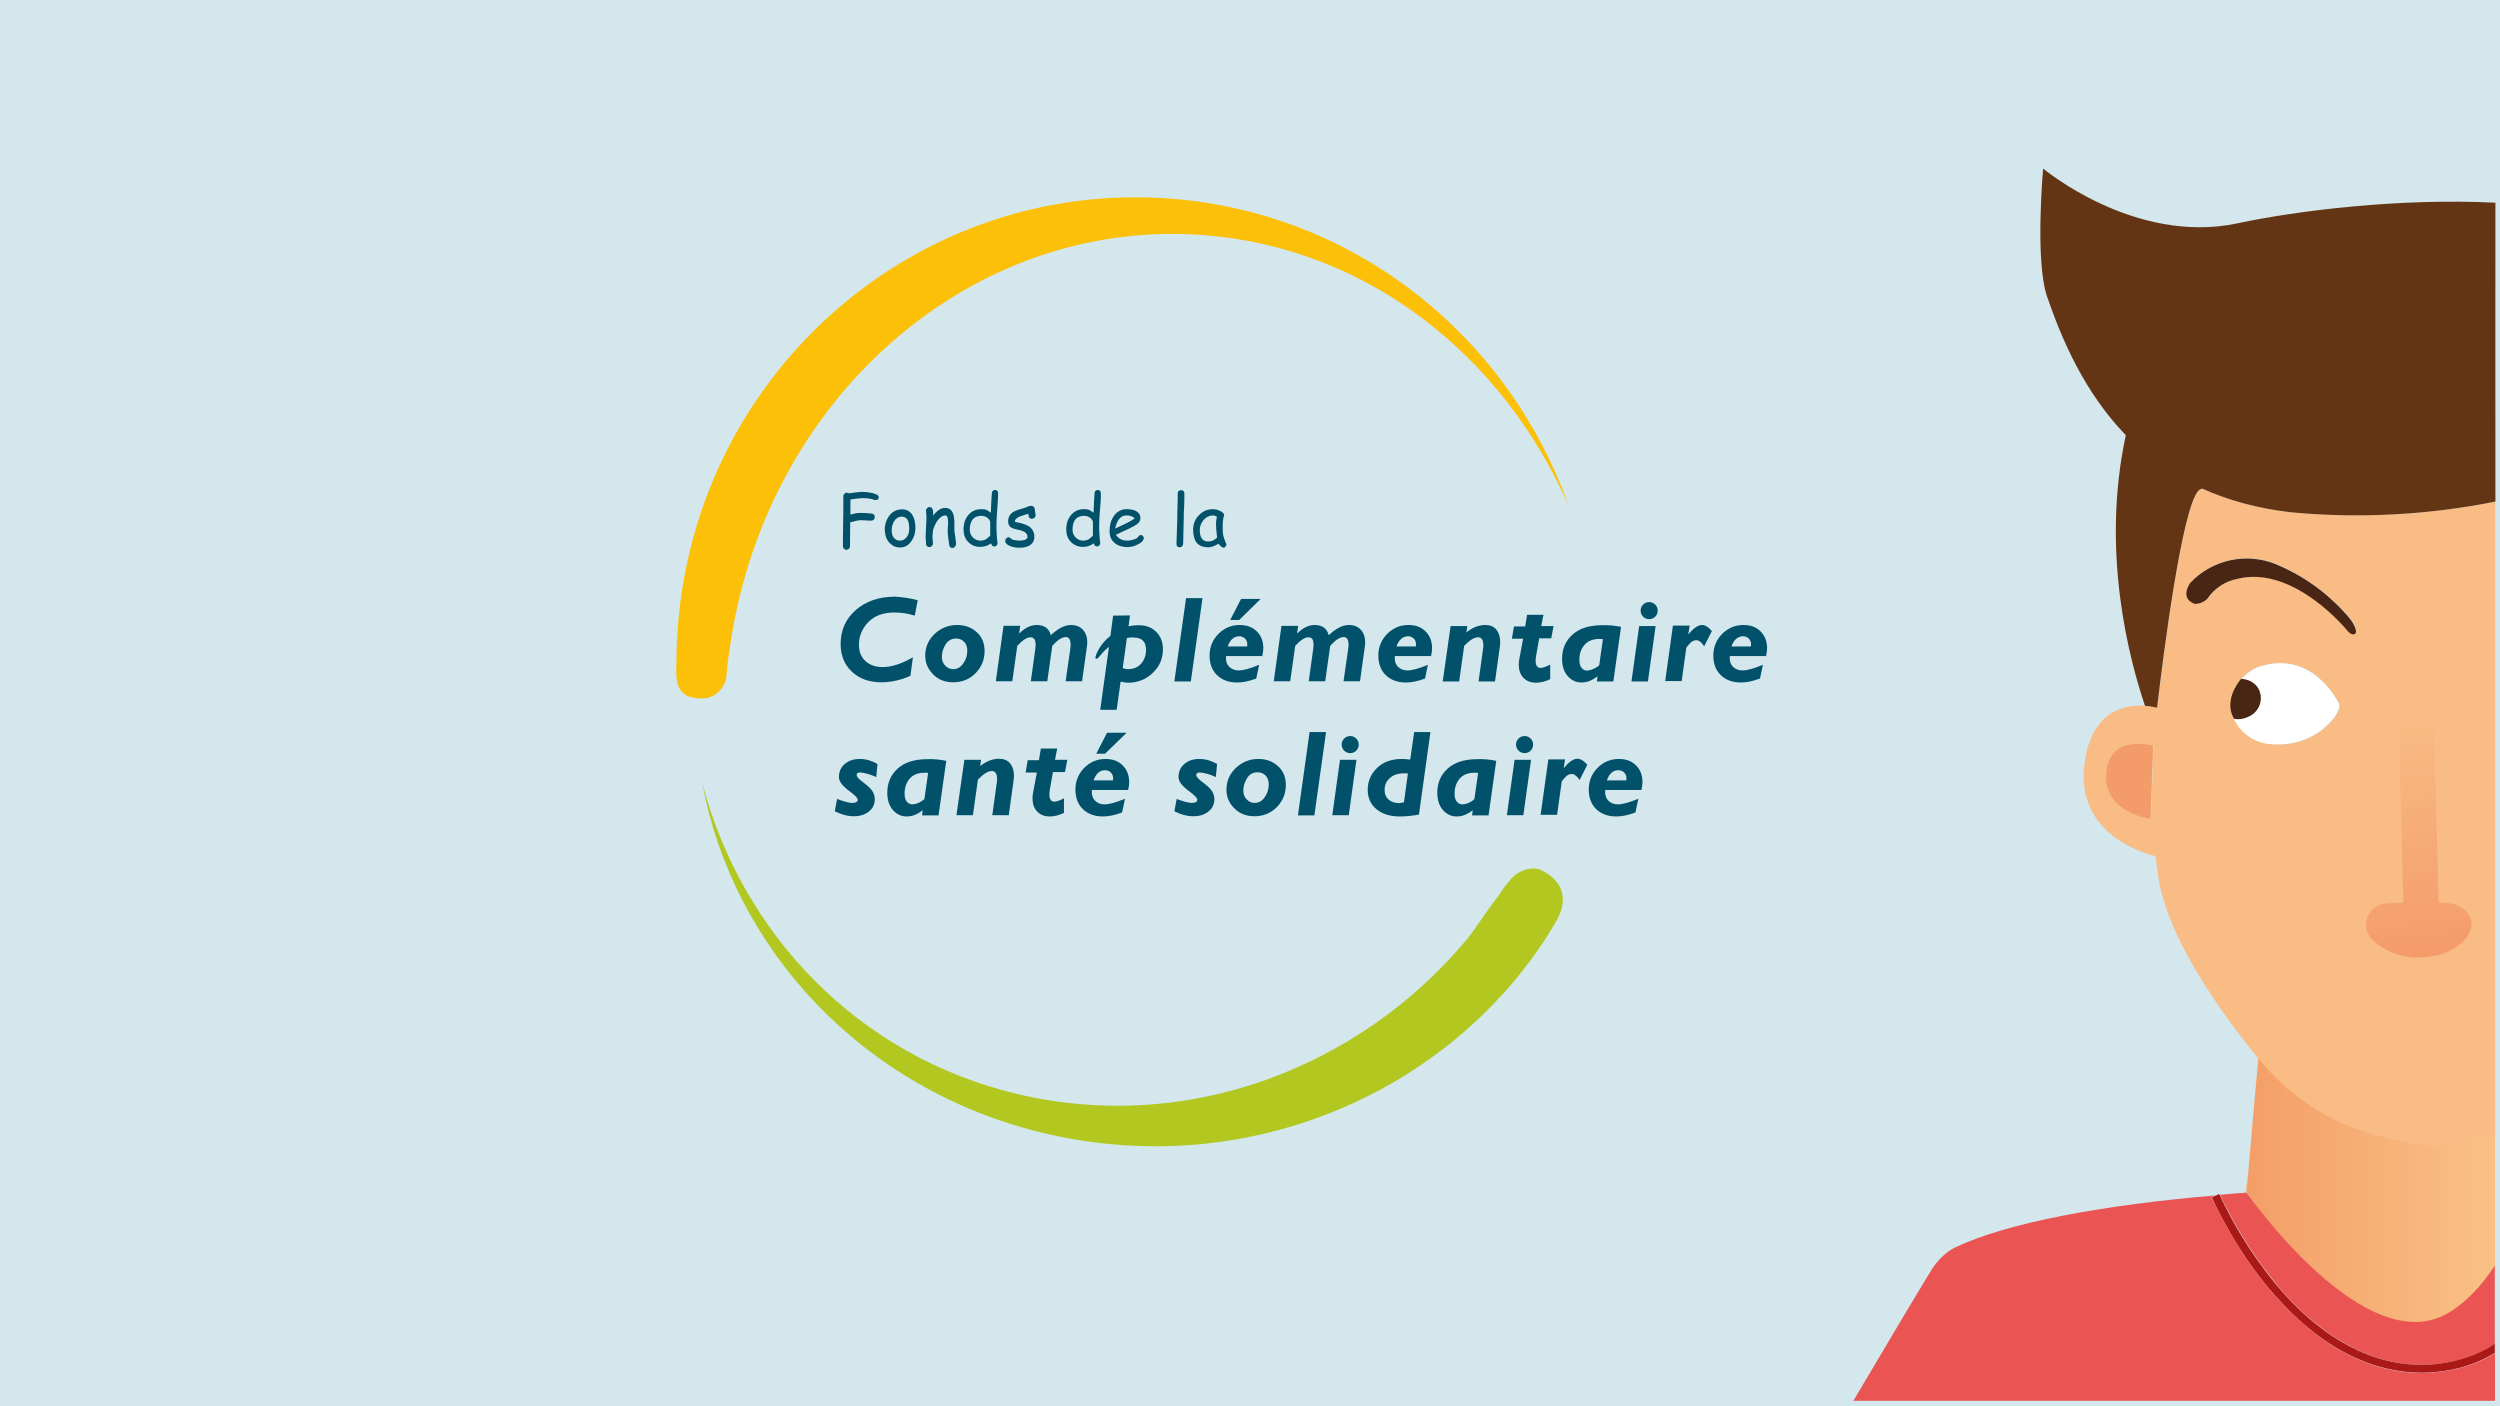 <?xml version="1.0" encoding="UTF-8"?> <svg xmlns="http://www.w3.org/2000/svg" xmlns:xlink="http://www.w3.org/1999/xlink" version="1.1" id="Calque_1" x="0px" y="0px" viewBox="0 0 1200 675" style="enable-background:new 0 0 1200 675;" xml:space="preserve"> <style type="text/css"> .st0{display:none;fill:#D3E7ED;} .st1{fill:#D3E7ED;} .st2{display:none;} .st3{display:inline;fill-rule:evenodd;clip-rule:evenodd;fill:#AABBC0;} .st4{display:inline;fill-rule:evenodd;clip-rule:evenodd;fill:#FFFFFF;} .st5{display:inline;fill-rule:evenodd;clip-rule:evenodd;fill:#B8B8B8;} .st6{display:inline;fill:none;stroke:#B8B8B8;stroke-miterlimit:10;} .st7{fill:#FCC008;} .st8{fill:#B2C820;} .st9{fill:#01516A;} .st10{fill:none;} .st11{fill:url(#SVGID_1_);} .st12{fill:url(#SVGID_2_);} .st13{fill:url(#SVGID_3_);} .st14{fill:url(#SVGID_4_);} .st15{fill:url(#SVGID_5_);} .st16{fill:url(#SVGID_6_);} .st17{fill:#EA5553;} .st18{fill:#AB1917;} .st19{fill:#F9BC84;} .st20{fill:url(#SVGID_7_);} .st21{fill:#643515;} .st22{fill:#FFFFFF;} .st23{fill:#492513;} .st24{fill:url(#SVGID_8_);} .st25{fill:url(#SVGID_9_);} .st26{fill:url(#SVGID_10_);} .st27{fill:#F9BD82;} .st28{fill:url(#SVGID_11_);} .st29{fill:url(#SVGID_12_);} .st30{fill:url(#SVGID_13_);} </style> <g id="Calque_1_2_"> <g id="Calque_1_1_"> <rect y="0" class="st0" width="1200" height="675"></rect> <rect y="0" class="st1" width="1200" height="675"></rect> <g class="st2"> <path class="st3" d="M1066.7,459.3c0,20.7-16.8,37.5-37.5,37.5h-40.6c-20.7,0-37.5-16.8-37.5-37.5V343.7 c0-20.7,16.8-37.5,37.5-37.5h40.6c20.7,0,37.5,16.8,37.5,37.5V459.3z"></path> <path class="st4" d="M1044.4,445.9c0,20.7-16.8,37.5-37.5,37.5h-40.6c-20.7,0-37.5-16.8-37.5-37.5V330.3 c0-20.7,16.8-37.5,37.5-37.5h40.6c20.7,0,37.5,16.8,37.5,37.5V445.9z"></path> <path class="st5" d="M995.5,370.9c0,2.6-2.1,4.7-4.7,4.7h-10.4c-2.6,0-4.7-2.1-4.7-4.7v-30.2c0-2.6,2.1-4.7,4.7-4.7h10.4 c2.6,0,4.7,2.1,4.7,4.7V370.9z"></path> <line class="st6" x1="985.6" y1="292.8" x2="985.6" y2="343.1"></line> </g> </g> </g> <g id="Calque_2_2_"> <g> <path id="Tracé_1996" class="st7" d="M350.1,312.7c16-120.4,115.6-208.8,228.4-199.8c78.5,6.3,143.4,58.3,174.6,130.3 c-28.3-80.4-101-140.6-190.5-147.8c-121.5-9.7-227.6,82.1-237.2,205c-0.4,5.5-0.7,11-0.7,16.4c0,8.1-2.1,19.4,14,18.4 c5.4-1,9.5-5.4,10-10.8C349,320.4,349.4,316.5,350.1,312.7z"></path> <path class="st8" d="M739.3,417.4c-5.2-1.8-11.8,1.2-14.7,5.4c-2.2,2.4-3.4,4.3-5.7,7.6c-5,6.4-9.4,13.5-14.3,19.9 c-51.9,62.5-135,94.2-216.4,74.8c-76.5-18.2-132.1-77-151.1-149.1c14.8,79.4,76.8,147.1,163.9,167.9 c83.2,19.9,167.2-8.4,219.9-66.3h0.1c6.3-6.9,12.2-14.4,17.7-22.3c3-4.3,5.7-8.7,8.3-13.1C750.8,435.6,753.9,424.4,739.3,417.4z"></path> <g> <g> <path class="st9" d="M440.5,288.1l-1.4,7.4c-3.2-1-6.4-1.5-9.7-1.5c-5.4,0-9.6,1.5-12.6,4.6s-4.5,6.7-4.5,10.9 c0,3.3,1,5.9,3.1,7.8s4.8,2.9,8.3,2.9c4.3,0,9.1-1.6,14.5-4.7l-1.2,8.9c-4.7,2.1-9.4,3.1-14,3.1c-5.8,0-10.5-1.7-14.1-5.1 s-5.4-7.8-5.4-13.2c0-6.7,2.4-12.1,7.3-16.4c4.8-4.2,11.1-6.4,18.8-6.4C433,286.6,436.7,287.1,440.5,288.1z"></path> <path class="st9" d="M459.4,300c3.9,0,7,1.2,9.5,3.5s3.7,5.3,3.7,9c0,4.2-1.5,7.8-4.4,10.7s-6.5,4.3-10.7,4.3 c-3.8,0-7-1.2-9.5-3.7s-3.9-5.5-3.9-9.1c0-4,1.5-7.5,4.5-10.4C451.6,301.5,455.2,300,459.4,300z M457.5,321.2 c2,0,3.6-0.9,4.9-2.8c1.3-1.8,1.9-3.9,1.9-6.1c0-1.8-0.5-3.2-1.5-4.2c-1-1.1-2.3-1.6-3.9-1.6c-2.1,0-3.8,0.9-5,2.8 s-1.8,3.9-1.8,5.9c0,1.8,0.5,3.2,1.6,4.3S456.1,321.2,457.5,321.2z"></path> <path class="st9" d="M489.7,300.5l-0.5,3.4l0.1,0.1c2.8-2.7,5.5-4,8.3-4c3.7,0,5.9,1.6,6.8,4.9c3.4-3.2,6.6-4.9,9.7-4.9 c2.4,0,4.4,0.8,5.7,2.3c1.4,1.5,2.1,3.6,2.1,6.1c0,0.6-0.1,1.4-0.2,2.1l-2.3,16.5h-7.9l2.2-15.3c0.1-0.8,0.2-1.5,0.2-2.2 c0-2.5-0.8-3.7-2.3-3.7c-1.9,0-4,1.4-6.5,4.2l-2.4,17h-7.9l2.1-15.2c0.1-0.9,0.2-1.7,0.2-2.4c0-2.4-0.8-3.5-2.5-3.5 s-3.8,1.4-6.3,4.1l-2.4,17H478l3.7-26.6h8V300.5z"></path> <path class="st9" d="M542.4,295.4l-0.7,5.2c1.6-0.3,3.2-0.5,4.9-0.5c3.5,0,6.3,1.1,8.4,3.2c2.1,2.1,3.2,4.9,3.2,8.4 c0,4.4-1.6,8.2-4.9,11.3c-3.2,3.1-7.2,4.7-11.8,4.7c-1,0-2.2-0.2-3.6-0.5l-1.9,13.5h-7.9l4.2-30.2c-1.6,1.2-3,2.6-4.3,4.3 c-0.7,0.9-1.2,1.4-1.7,1.4c-0.3,0-0.5-0.2-0.5-0.5c0-0.8,0.6-2.3,1.8-4.4s3-4.2,5.4-6.1l1.3-9.7L542.4,295.4L542.4,295.4z M540.9,306.3l-2,14.4c0.8,0.3,1.6,0.5,2.4,0.5c2.8,0,4.9-0.9,6.5-2.7c1.5-1.8,2.3-4,2.3-6.6c0-3.9-2-5.9-6.1-5.9 C543,305.9,542,306,540.9,306.3z"></path> <path class="st9" d="M577.2,287.1l-5.6,40h-7.9l5.6-40H577.2z"></path> <path class="st9" d="M605.9,314.9h-17.4c-0.2,2.1,0.3,3.8,1.4,5c1.1,1.2,2.7,1.9,4.7,1.9c2.2,0,5.5-0.9,9.8-2.7l-1.4,6.6 c-3.5,1.3-6.5,1.9-9.2,1.9c-4,0-7.2-1.2-9.6-3.5c-2.4-2.3-3.6-5.5-3.6-9.4c0-4.1,1.4-7.5,4.2-10.4c2.8-2.8,6.2-4.3,10.2-4.3 c3.5,0,6.2,1,8.3,3.1s3.1,4.8,3.1,8.1C606.3,312.4,606.2,313.6,605.9,314.9z M589.3,310.3h9.3c0.1-0.3,0.1-0.6,0.1-1 c0-1.2-0.4-2.1-1.1-2.8s-1.7-1.1-2.8-1.1C592.2,305.5,590.4,307.1,589.3,310.3z M590.5,297.6l5.2-10.1h9.4l-10.3,10.1H590.5z"></path> <path class="st9" d="M623.1,300.5l-0.5,3.4l0.1,0.1c2.8-2.7,5.5-4,8.3-4c3.7,0,5.9,1.6,6.8,4.9c3.4-3.2,6.6-4.9,9.7-4.9 c2.4,0,4.4,0.8,5.7,2.3c1.4,1.5,2.1,3.6,2.1,6.1c0,0.6-0.1,1.4-0.2,2.1l-2.3,16.5h-7.9l2.2-15.3c0.1-0.8,0.2-1.5,0.2-2.2 c0-2.5-0.8-3.7-2.3-3.7c-1.9,0-4,1.4-6.5,4.2l-2.4,17h-7.9l2.1-15.2c0.1-0.9,0.2-1.7,0.2-2.4c0-2.4-0.8-3.5-2.5-3.5 s-3.8,1.4-6.3,4.1l-2.4,17h-7.9l3.7-26.6h8V300.5z"></path> <path class="st9" d="M686.9,314.9h-17.4c-0.2,2.1,0.3,3.8,1.4,5c1.1,1.2,2.7,1.9,4.7,1.9c2.2,0,5.5-0.9,9.8-2.7l-1.4,6.6 c-3.5,1.3-6.5,1.9-9.2,1.9c-4,0-7.2-1.2-9.6-3.5c-2.4-2.3-3.6-5.5-3.6-9.4c0-4.1,1.4-7.5,4.2-10.4c2.8-2.8,6.2-4.3,10.2-4.3 c3.5,0,6.2,1,8.3,3.1s3.1,4.8,3.1,8.1C687.4,312.4,687.2,313.6,686.9,314.9z M670.3,310.3h9.3c0.1-0.3,0.1-0.6,0.1-1 c0-1.2-0.4-2.1-1.1-2.8s-1.7-1.1-2.8-1.1C673.3,305.5,671.4,307.1,670.3,310.3z"></path> <path class="st9" d="M704.3,300.5l-0.4,3c2.9-2.3,6-3.5,9-3.5c2.3,0,4.1,0.7,5.3,2.2c1.2,1.4,1.9,3.4,1.9,6 c0,0.8-0.1,1.6-0.2,2.4l-2.3,16.5h-7.9l2.2-15.9c0.1-0.5,0.1-0.9,0.1-1.4c0-2.6-0.8-3.9-2.5-3.9c-1.9,0-4.1,1.4-6.7,4.1 l-2.4,17.1h-7.9l3.8-26.6L704.3,300.5L704.3,300.5z"></path> <path class="st9" d="M740.9,294.9l-1.1,5.6h5.9l-1.1,5.9h-5.8l-1.5,8.6c-0.1,0.7-0.2,1.4-0.2,2.1c0,2.3,0.8,3.5,2.4,3.5 c0.9,0,2.5-0.5,4.6-1.6v7c-2.3,1.1-4.6,1.7-6.8,1.7c-2.6,0-4.6-0.8-6.1-2.4s-2.2-3.7-2.2-6.3c0-0.8,0.1-1.6,0.2-2.3l1.9-10.1 h-5.4l1-5.9h5.4l0.9-5.6h7.9V294.9z"></path> <path class="st9" d="M778.1,300.9l-3.7,26.2h-7.9l0.3-2.5c-2.5,2-5,3-7.7,3s-4.9-1.1-6.7-3.2s-2.6-4.9-2.6-8.2 c0-4.8,1.7-8.6,5-11.6s8.1-4.5,14.3-4.5C772.2,300,775.2,300.3,778.1,300.9z M767.6,319.4l1.8-12.6c-0.6-0.1-1.2-0.1-1.7-0.1 c-3.2,0-5.6,1-7.2,2.9c-1.6,1.9-2.4,4.3-2.4,7.1c0,1.6,0.3,2.9,1,3.8s1.6,1.4,2.8,1.4C763.8,321.7,765.7,320.9,767.6,319.4z"></path> <path class="st9" d="M794.7,300.5l-3.7,26.6h-7.9l3.7-26.6H794.7z M787.5,293.1c0-1.1,0.4-2.1,1.2-2.9s1.8-1.2,2.9-1.2 c1.1,0,2.1,0.4,2.9,1.2c0.8,0.8,1.2,1.8,1.2,2.9s-0.4,2.1-1.2,2.9s-1.8,1.2-2.9,1.2c-1.1,0-2.1-0.4-2.9-1.2 C787.9,295.2,787.5,294.2,787.5,293.1z"></path> <path class="st9" d="M811,300.5l-0.6,3.8l0.1,0.1c2.4-2.9,4.5-4.4,6.5-4.4c1.5,0,3.1,1,4.7,2.9l-3.7,7.3 c-1.3-1.9-2.5-2.9-3.8-2.9c-1.1,0-2.1,0.5-3.1,1.6c-1.1,1.1-1.6,1.8-1.7,2.2l-2.2,15.8h-7.9l3.7-26.6h8V300.5z"></path> <path class="st9" d="M847.7,314.9h-17.4c-0.2,2.1,0.3,3.8,1.4,5c1.1,1.2,2.7,1.9,4.7,1.9c2.2,0,5.5-0.9,9.8-2.7l-1.4,6.6 c-3.5,1.3-6.5,1.9-9.2,1.9c-4,0-7.2-1.2-9.6-3.5c-2.4-2.3-3.6-5.5-3.6-9.4c0-4.1,1.4-7.5,4.2-10.4c2.8-2.8,6.2-4.3,10.2-4.3 c3.5,0,6.2,1,8.3,3.1s3.1,4.8,3.1,8.1C848.2,312.4,848,313.6,847.7,314.9z M831.1,310.3h9.3c0.1-0.3,0.1-0.6,0.1-1 c0-1.2-0.4-2.1-1.1-2.8s-1.7-1.1-2.8-1.1C834.1,305.5,832.2,307.1,831.1,310.3z"></path> <path class="st9" d="M421.2,366.7l-0.6,6.3c-1.4-0.7-2.8-1.2-4.3-1.6s-2.6-0.6-3.4-0.6c-1.2,0-1.7,0.4-1.7,1.2 c0,0.8,1,2,3.1,3.5c2.4,1.8,4,3.3,4.6,4.5c0.7,1.2,1,2.4,1,3.6c0,2.4-0.9,4.4-2.8,5.9s-4.2,2.3-7.2,2.3s-6.1-0.8-9.2-2.4 l1.1-5.9c3.2,1.2,5.7,1.9,7.3,1.9c1.7,0,2.6-0.5,2.6-1.5c0-0.8-1.2-2.1-3.5-3.8c-2.3-1.7-3.8-3.1-4.5-4.2c-0.7-1-1-2-1-3 c0-2.5,0.9-4.6,2.8-6.2s4.2-2.4,7.2-2.4C415.6,364.3,418.4,365.1,421.2,366.7z"></path> <path class="st9" d="M454.2,365.2l-3.7,26.2h-7.9l0.3-2.5c-2.5,2-5,3-7.7,3s-4.9-1.1-6.7-3.2c-1.8-2.1-2.6-4.9-2.6-8.2 c0-4.8,1.7-8.6,5-11.6s8.1-4.5,14.3-4.5C448.3,364.3,451.3,364.6,454.2,365.2z M443.7,383.6l1.8-12.6c-0.6-0.1-1.2-0.1-1.7-0.1 c-3.2,0-5.6,1-7.2,2.9s-2.4,4.3-2.4,7.1c0,1.6,0.3,2.9,1,3.8s1.6,1.4,2.8,1.4C439.9,386,441.8,385.2,443.7,383.6z"></path> <path class="st9" d="M470.9,364.7l-0.4,3c2.9-2.3,6-3.5,9-3.5c2.3,0,4.1,0.7,5.3,2.2c1.2,1.4,1.9,3.4,1.9,6 c0,0.8-0.1,1.6-0.2,2.4l-2.3,16.5h-7.9l2.2-15.9c0.1-0.5,0.1-0.9,0.1-1.4c0-2.6-0.8-3.9-2.5-3.9c-1.9,0-4.1,1.4-6.7,4.1 l-2.4,17.1h-7.9l3.8-26.6L470.9,364.7L470.9,364.7z"></path> <path class="st9" d="M507.5,359.1l-1.1,5.6h5.9l-1.1,5.9h-5.8l-1.5,8.6c-0.1,0.7-0.2,1.4-0.2,2.1c0,2.3,0.8,3.5,2.4,3.5 c0.9,0,2.5-0.5,4.6-1.6v7c-2.3,1.1-4.6,1.7-6.8,1.7c-2.6,0-4.6-0.8-6.1-2.4s-2.2-3.7-2.2-6.3c0-0.8,0.1-1.6,0.2-2.3l1.9-10.1 h-5.4l1-5.9h5.4l0.9-5.6h7.9V359.1z"></path> <path class="st9" d="M541.5,379.2h-17.4c-0.2,2.1,0.3,3.8,1.4,5c1.1,1.2,2.7,1.9,4.7,1.9c2.2,0,5.5-0.9,9.8-2.7l-1.4,6.6 c-3.5,1.3-6.5,1.9-9.2,1.9c-4,0-7.2-1.2-9.6-3.5c-2.4-2.3-3.6-5.5-3.6-9.4c0-4.1,1.4-7.5,4.2-10.4c2.8-2.8,6.2-4.3,10.2-4.3 c3.5,0,6.2,1,8.3,3.1s3.1,4.8,3.1,8.1C542,376.7,541.8,377.9,541.5,379.2z M524.9,374.6h9.3c0.1-0.3,0.1-0.6,0.1-1 c0-1.2-0.4-2.1-1.1-2.8c-0.7-0.7-1.7-1.1-2.8-1.1C527.9,369.7,526,371.4,524.9,374.6z M526.2,361.8l5.2-10.1h9.4l-10.4,10.1 H526.2z"></path> <path class="st9" d="M584.2,366.7l-0.6,6.3c-1.4-0.7-2.8-1.2-4.3-1.6s-2.6-0.6-3.4-0.6c-1.2,0-1.7,0.4-1.7,1.2 c0,0.8,1,2,3.1,3.5c2.4,1.8,4,3.3,4.6,4.5c0.7,1.2,1,2.4,1,3.6c0,2.4-0.9,4.4-2.8,5.9s-4.2,2.3-7.2,2.3s-6.1-0.8-9.2-2.4 l1.1-5.9c3.2,1.2,5.7,1.9,7.3,1.9c1.7,0,2.6-0.5,2.6-1.5c0-0.8-1.2-2.1-3.5-3.8c-2.3-1.7-3.8-3.1-4.5-4.2c-0.7-1-1-2-1-3 c0-2.5,0.9-4.6,2.8-6.2c1.9-1.6,4.2-2.4,7.2-2.4C578.6,364.3,581.4,365.1,584.2,366.7z"></path> <path class="st9" d="M604,364.3c3.9,0,7,1.2,9.5,3.5s3.7,5.3,3.7,9c0,4.2-1.5,7.8-4.4,10.7s-6.5,4.3-10.7,4.3 c-3.8,0-7-1.2-9.5-3.7c-2.6-2.5-3.9-5.5-3.9-9.1c0-4,1.5-7.5,4.5-10.4C596.2,365.8,599.8,364.3,604,364.3z M602.2,385.4 c2,0,3.6-0.9,4.9-2.8c1.3-1.8,1.9-3.9,1.9-6.1c0-1.8-0.5-3.2-1.5-4.2c-1-1.1-2.3-1.6-3.9-1.6c-2.1,0-3.8,0.9-5,2.8 s-1.8,3.9-1.8,5.9c0,1.8,0.5,3.2,1.6,4.3C599.6,384.9,600.8,385.4,602.2,385.4z"></path> <path class="st9" d="M636.5,351.4l-5.6,40H623l5.6-40H636.5z"></path> <path class="st9" d="M651.1,364.7l-3.7,26.6h-7.9l3.7-26.6H651.1z M644,357.4c0-1.1,0.4-2.1,1.2-2.9s1.8-1.2,2.9-1.2 c1.1,0,2.1,0.4,2.9,1.2c0.8,0.8,1.2,1.8,1.2,2.9s-0.4,2.1-1.2,2.9s-1.8,1.2-2.9,1.2c-1.1,0-2.1-0.4-2.9-1.2S644,358.5,644,357.4 z"></path> <path class="st9" d="M686.6,351.4l-5.5,39.6c-3.4,0.6-6.4,0.9-9.2,0.9c-4.7,0-8.5-1.2-11.2-3.5c-2.8-2.3-4.2-5.4-4.2-9.3 c0-4.1,1.5-7.6,4.5-10.5s7-4.3,12-4.3c0.8,0,2.1,0.1,3.9,0.3l1.9-13.2H686.6z M673.9,385.1l1.9-13.8c-0.7-0.1-1.4-0.1-2-0.1 c-2.8,0-5.1,0.8-6.7,2.3c-1.7,1.5-2.5,3.4-2.5,5.7c0,1.9,0.6,3.4,1.9,4.6c1.3,1.1,3,1.7,5.2,1.7 C672.3,385.4,673.1,385.3,673.9,385.1z"></path> <path class="st9" d="M718.2,365.2l-3.7,26.2h-7.9l0.3-2.5c-2.5,2-5,3-7.7,3s-4.9-1.1-6.7-3.2s-2.6-4.9-2.6-8.2 c0-4.8,1.7-8.6,5-11.6s8.1-4.5,14.3-4.5C712.4,364.3,715.4,364.6,718.2,365.2z M707.7,383.6l1.8-12.6c-0.6-0.1-1.2-0.1-1.7-0.1 c-3.2,0-5.6,1-7.2,2.9c-1.6,1.9-2.4,4.3-2.4,7.1c0,1.6,0.3,2.9,1,3.8s1.6,1.4,2.8,1.4C704,386,705.9,385.2,707.7,383.6z"></path> <path class="st9" d="M734.9,364.7l-3.7,26.6h-7.9l3.7-26.6H734.9z M727.7,357.4c0-1.1,0.4-2.1,1.2-2.9s1.8-1.2,2.9-1.2 c1.1,0,2.1,0.4,2.9,1.2c0.8,0.8,1.2,1.8,1.2,2.9s-0.4,2.1-1.2,2.9s-1.8,1.2-2.9,1.2c-1.1,0-2.1-0.4-2.9-1.2 S727.7,358.5,727.7,357.4z"></path> <path class="st9" d="M751.2,364.7l-0.6,3.8l0.1,0.1c2.4-2.9,4.5-4.4,6.5-4.4c1.5,0,3.1,1,4.7,2.9l-3.7,7.3 c-1.3-1.9-2.5-2.9-3.8-2.9c-1.1,0-2.1,0.5-3.1,1.6c-1.1,1.1-1.6,1.8-1.7,2.2l-2.2,15.8h-7.9l3.7-26.6h8V364.7z"></path> <path class="st9" d="M787.9,379.2h-17.4c-0.2,2.1,0.3,3.8,1.4,5c1.1,1.2,2.7,1.9,4.7,1.9c2.2,0,5.5-0.9,9.8-2.7L785,390 c-3.5,1.3-6.5,1.9-9.2,1.9c-4,0-7.2-1.2-9.6-3.5c-2.4-2.3-3.6-5.5-3.6-9.4c0-4.1,1.4-7.5,4.2-10.4c2.8-2.8,6.2-4.3,10.2-4.3 c3.5,0,6.2,1,8.3,3.1s3.1,4.8,3.1,8.1C788.3,376.7,788.2,377.9,787.9,379.2z M771.3,374.6h9.3c0.1-0.3,0.1-0.6,0.1-1 c0-1.2-0.4-2.1-1.1-2.8c-0.7-0.7-1.7-1.1-2.8-1.1C774.2,369.7,772.4,371.4,771.3,374.6z"></path> </g> </g> <g> <path class="st9" d="M420.2,240c-0.2,0-0.4,0-0.6-0.1c-1.4-0.5-3.2-0.8-5.5-0.8c-0.7,0-1.6,0.1-2.6,0.2s-2.1,0.3-3.3,0.5v7.2 c2.1-0.6,3.8-0.8,4.8-0.8c1.7,0,3.5,0.1,5.3,0.3c1,0.1,1.6,0.7,1.6,1.7c0,0.5-0.2,0.9-0.5,1.2c-0.3,0.3-0.7,0.5-1.2,0.5 c-0.6,0-1.4,0-2.6-0.1s-2-0.1-2.6-0.1c-0.8,0-2.4,0.3-4.9,1l-0.1,11.5c0,0.5-0.2,0.9-0.5,1.2c-0.3,0.3-0.7,0.5-1.2,0.5 s-0.9-0.2-1.2-0.5s-0.5-0.7-0.5-1.2c0-2.2,0-5.5,0.1-9.8c0.1-4.4,0.1-7.7,0.1-9.8c0-0.5,0-1.2,0-2.2s0-1.7,0-2.2s0.2-0.9,0.5-1.2 s0.7-0.5,1.2-0.5c0.4,0,0.7,0.1,1,0.3c1.4-0.2,2.6-0.4,3.7-0.5s2.1-0.2,2.9-0.2c1.3,0,2.7,0.2,4.4,0.5c2.2,0.5,3.3,1.2,3.3,2 c0,0.4-0.1,0.8-0.4,1.2C421.1,239.8,420.7,240,420.2,240z"></path> <path class="st9" d="M431.9,262.8c-1.9,0-3.5-0.7-4.8-2.1c-1.5-1.5-2.3-3.6-2.4-6.2c-0.1-2.5,0.6-4.7,1.9-6.6 c1.6-2.3,3.7-3.4,6.5-3.4c2.2,0,3.9,1,5,3c0.9,1.6,1.3,3.6,1.3,5.9c0,2.5-0.7,4.6-1.9,6.3C436.1,261.8,434.3,262.8,431.9,262.8z M432.9,248c-1.6,0-2.9,0.8-3.8,2.3c-0.7,1.3-1.1,2.7-1.1,4.3s0.4,2.9,1.3,3.8c0.7,0.7,1.6,1.1,2.6,1.1c1.2,0,2.1-0.4,3-1.3 s1.4-2.2,1.5-3.8C436.6,250.1,435.4,248,432.9,248z"></path> <path class="st9" d="M457.2,263c-1,0-1.5-0.5-1.6-1.6l-0.5-3.6c-0.2-1.3-0.2-2.5-0.2-3.6c0-0.3,0-0.8,0.1-1.6 c0-0.7,0.1-1.3,0.1-1.6c0-2.4-0.4-3.6-1.3-3.6c-1.2,0-2.4,0.7-3.6,2.2c-1,1.3-1.8,3-2.4,5.1c0,0.4-0.1,1-0.1,1.6 c-0.1,0.6-0.1,1.1-0.1,1.6c0,0.3,0,0.8,0.1,1.5s0.1,1.2,0.1,1.5c0,0.5-0.2,0.9-0.5,1.2c-0.3,0.3-0.7,0.5-1.2,0.5 s-0.9-0.2-1.2-0.5c-0.3-0.3-0.4-0.7-0.4-1.2c0-0.3,0-0.8-0.1-1.5s-0.1-1.2-0.1-1.5c0-1.1,0.1-2.7,0.2-4.8s0.2-3.6,0.2-4.8 c0-0.4,0-0.9-0.1-1.6c0-0.7-0.1-1.2-0.1-1.6c0-0.5,0.2-0.9,0.5-1.2s0.7-0.5,1.2-0.5c1,0,1.6,0.7,1.7,2.2v1.9 c1.9-2.5,3.8-3.7,5.7-3.7c1.8,0,3,0.8,3.7,2.3c0.5,1,0.7,2.6,0.8,4.6v1.7v1.5c0,0.9,0.1,2.1,0.4,3.6c0.2,1.5,0.4,2.6,0.4,3.6 c0,0.5-0.2,0.9-0.5,1.2C458.1,262.9,457.7,263,457.2,263z"></path> <path class="st9" d="M478.5,247.1c-0.1,1.6-0.2,3.3-0.2,4.9c0,3.7,0.2,6.5,0.5,8.4c0,0.2,0,0.3,0,0.4c0,0.4-0.2,0.8-0.5,1.1 c-0.3,0.3-0.7,0.4-1.1,0.4c-0.7,0-1.2-0.5-1.5-1.5c-0.8,0.6-1.6,1-2.5,1.3s-1.8,0.4-2.7,0.4c-2.3,0-4.2-0.8-5.7-2.3 c-1.6-1.6-2.3-3.6-2.3-6c0-3,0.8-5.3,2.4-7.1c1.6-1.8,3.6-2.7,6.1-2.7c1.3,0,2.3,0.2,3,0.6l1.6,1.1c0.2-4.7,0.3-7.8,0.5-9.4 c0.1-1,0.6-1.5,1.5-1.5c1,0,1.5,0.5,1.5,1.6C479.1,238.5,478.9,241.9,478.5,247.1z M471.1,247.6c-1.9,0-3.3,0.6-4.2,1.7 c-0.9,1.1-1.4,2.8-1.4,5c0,1.4,0.5,2.7,1.5,3.7s2.2,1.5,3.6,1.5c0.9,0,1.7-0.2,2.4-0.5c0.4-0.2,1-0.7,1.8-1.4 c0.2-0.1,0.3-0.3,0.5-0.5v-2.9v-1.9v-2c-0.4-0.9-1-1.6-1.7-2S472.1,247.6,471.1,247.6z"></path> <path class="st9" d="M495.3,249c-0.6,0-1-0.2-1.3-0.6c-0.2-0.3-0.3-0.9-0.4-1.8c-0.8,0.2-2.1,0.6-3.8,1.2 c-1.8,0.7-2.7,1.6-2.7,2.6c0.3,0.1,0.7,0.2,1,0.3c2.6,0.5,4.4,1.1,5.7,1.9c1.8,1.2,2.7,2.9,2.7,5.1c0,1.8-0.8,3.2-2.3,4.1 c-1.3,0.8-2.9,1.1-4.9,1.1c-1.5,0-2.8-0.2-4.2-0.7c-1.7-0.6-2.6-1.5-2.6-2.6c0-0.4,0.2-0.8,0.5-1.2c0.3-0.3,0.7-0.5,1.2-0.5 c0.3,0,0.8,0.3,1.3,0.8c0.3,0.3,0.9,0.5,1.8,0.6c0.7,0.1,1.4,0.2,1.9,0.2c0.9,0,1.8-0.1,2.5-0.3c1-0.3,1.5-0.8,1.5-1.5 c0-1.5-1.1-2.5-3.2-3.1l-1.7-0.4c-1.5-0.3-2.5-0.7-3.1-1.1c-0.9-0.6-1.3-1.6-1.3-2.8c0-2.3,1.1-4,3.3-5c0.7-0.3,1.7-0.7,3.2-1.1 c1.5-0.4,2.5-0.8,3.1-1.1c0.5-0.2,0.9-0.3,1.5-0.3c0.5,0,0.9,0.2,1.2,0.5s0.5,0.7,0.5,1.2c0,0.3,0.1,0.8,0.2,1.4 c0.1,0.6,0.2,1.1,0.2,1.4c0,0.5-0.2,0.9-0.5,1.2C496.1,248.9,495.7,249,495.3,249z"></path> <path class="st9" d="M527.8,247.1c-0.1,1.6-0.2,3.3-0.2,4.9c0,3.7,0.2,6.5,0.5,8.4c0,0.2,0,0.3,0,0.4c0,0.4-0.2,0.8-0.5,1.1 s-0.7,0.4-1.1,0.4c-0.7,0-1.2-0.5-1.5-1.5c-0.8,0.6-1.6,1-2.5,1.3s-1.8,0.4-2.7,0.4c-2.3,0-4.2-0.8-5.7-2.3 c-1.6-1.6-2.3-3.6-2.3-6c0-3,0.8-5.3,2.4-7.1c1.6-1.8,3.6-2.7,6.1-2.7c1.3,0,2.3,0.2,3,0.6l1.6,1.1c0.2-4.7,0.3-7.8,0.5-9.4 c0.1-1,0.6-1.5,1.5-1.5c1,0,1.5,0.5,1.5,1.6C528.5,238.5,528.3,241.9,527.8,247.1z M520.4,247.6c-1.9,0-3.3,0.6-4.2,1.7 s-1.4,2.8-1.4,5c0,1.4,0.5,2.7,1.5,3.7s2.2,1.5,3.6,1.5c0.9,0,1.7-0.2,2.4-0.5c0.4-0.2,1-0.7,1.8-1.4c0.2-0.1,0.3-0.3,0.5-0.5 v-2.9v-1.9v-2c-0.4-0.9-1-1.6-1.7-2S521.4,247.6,520.4,247.6z"></path> <path class="st9" d="M541.2,262.6c-2.5,0-4.5-0.6-6.1-1.9c-1.7-1.4-2.5-3.3-2.5-5.8c0-2.9,0.7-5.3,2.1-7.3 c1.5-2.1,3.6-3.2,6.1-3.2c1.8,0,3.3,0.3,4.5,0.9c1.4,0.8,2.1,1.9,2.1,3.5c0,1.1-0.6,2.1-1.9,3c-0.6,0.4-1.7,1-3.5,1.9l-6.4,3 c0.6,0.9,1.4,1.6,2.3,2.1c0.9,0.5,2,0.7,3.2,0.7c0.8,0,1.7-0.1,2.7-0.4c1.3-0.4,2.2-0.8,2.5-1.4c0.4-0.6,0.8-0.9,1.2-0.9 s0.7,0.1,1,0.4s0.5,0.6,0.5,1c0,1.2-1,2.3-3,3.2C544.4,262.2,542.8,262.6,541.2,262.6z M540.7,247.4c-1.4,0-2.5,0.5-3.4,1.6 s-1.6,2.6-2,4.7l5.1-2.4c2-1,3.4-1.8,4.3-2.5C543.8,247.9,542.4,247.4,540.7,247.4z"></path> <path class="st9" d="M568.2,248.8l-0.2,8.3c0,0.9,0,2.2-0.1,3.9c-0.1,1.1-0.7,1.7-1.6,1.7c-1.1,0-1.6-0.6-1.6-1.7 c0-1.3,0.1-3.4,0.2-6s0.2-4.7,0.2-6c0-1.8,0-3.8,0.1-6c0.1-2.3,0.1-4.3,0.1-6c0-1.1,0.5-1.7,1.6-1.7s1.6,0.6,1.6,1.7 c0,1.8,0,3.8-0.1,6C568.2,245,568.2,247,568.2,248.8z"></path> <path class="st9" d="M587.1,262.9c-0.2,0-0.6-0.2-1.1-0.7s-0.9-0.9-1.1-1.2c-1.1,0.6-2,1-2.8,1.3s-1.5,0.4-2,0.4 c-2.6,0-4.5-0.7-5.7-2.2c-1.1-1.4-1.7-3.5-1.7-6.3c0-2.7,0.9-5,2.8-6.9c1.8-1.9,4.1-2.9,6.6-2.9c1,0,2,0.2,3.2,0.7 c1.5,0.6,2.3,1.4,2.3,2.2c0,0.3-0.1,0.6-0.3,0.8c-0.1,0.4-0.2,1.1-0.3,2.1s-0.1,2.2-0.1,3.7c0,1.4,0.1,2.5,0.3,3.3 c0.1,0.5,0.5,1.5,1,2.9c0.1,0.2,0.2,0.5,0.4,0.9l0.1,0.3c0,0.4-0.2,0.8-0.5,1.1C587.9,262.8,587.5,262.9,587.1,262.9z M583.7,251.4c0-0.5,0-1,0.1-1.6s0.2-1.2,0.3-1.8c-0.4-0.2-0.8-0.4-1.1-0.5s-0.5-0.1-0.7-0.1c-1.7,0-3.2,0.7-4.5,2.1 c-1.2,1.4-1.9,3-1.9,4.9c0,1.8,0.3,3.2,1,4.1c0.6,0.9,1.6,1.4,2.9,1.4c1.1,0,2-0.2,2.7-0.6c0.4-0.2,1-0.6,1.7-1.3 C583.8,255,583.7,252.8,583.7,251.4z"></path> </g> </g> </g> <g id="Calque_3"> <g> <path class="st10" d="M1193.1,545.8c-7.6,1.7-15.4,2.5-23.2,2.5c-10.9,0.3-21.6-1.1-31.8-4.1c9.2,3.1,18.9,4.8,28.8,4.9 C1175.8,549.3,1184.7,548.1,1193.1,545.8z"></path> <path class="st10" d="M1091.9,621.6L1091.9,621.6c2.7,3.1,5.4,5.9,8.1,8.6C1097.2,627.6,1094.5,624.7,1091.9,621.6z"></path> <path class="st10" d="M1166.6,655c-28.3,1.7-51.1-14.1-66.9-30.6l-0.2-0.1C1115.4,640.8,1138.2,656.7,1166.6,655 c5-0.2,9.7-1,14.1-2.2h-0.1C1176.3,653.9,1171.6,654.7,1166.6,655z"></path> <path class="st10" d="M1194.7,646.9L1194.7,646.9c1-0.5,2-1.1,2.9-1.8V645C1196.6,645.6,1195.7,646.3,1194.7,646.9z"></path> <line class="st10" x1="1084.4" y1="508.6" x2="1079.3" y2="562.6"></line> <linearGradient id="SVGID_1_" gradientUnits="userSpaceOnUse" x1="-4696.595" y1="1017.298" x2="-4663.959" y2="1095.07" gradientTransform="matrix(-1.234 -8.600000e-02 -6.650000e-02 0.954 -4550.73 -844.376)"> <stop offset="0" style="stop-color:#F49E67"></stop> <stop offset="1" style="stop-color:#F9C185"></stop> </linearGradient> <path class="st11" d="M1193.1,545.8L1193.1,545.8c-8.5,2.4-17.3,3.6-26.3,3.4c-9.9-0.1-19.6-1.8-28.8-4.9l0,0 c9.2,3.1,18.9,4.8,28.8,4.9C1175.8,549.3,1184.7,548.1,1193.1,545.8z"></path> <linearGradient id="SVGID_2_" gradientUnits="userSpaceOnUse" x1="-4672.111" y1="1007.024" x2="-4639.475" y2="1084.795" gradientTransform="matrix(-1.234 -8.600000e-02 -6.650000e-02 0.954 -4550.73 -844.376)"> <stop offset="0" style="stop-color:#F49E67"></stop> <stop offset="1" style="stop-color:#F9C185"></stop> </linearGradient> <path class="st12" d="M1099.5,624.3l0.2,0.1c-2.8-3-5.4-5.9-7.8-8.8c-6.4-7.8-11.7-15.6-15.8-22.4c0,0.1,0,0.1,0,0.2 c4.1,6.8,9.4,14.6,15.8,22.4C1094.2,618.5,1096.7,621.4,1099.5,624.3z"></path> <linearGradient id="SVGID_3_" gradientUnits="userSpaceOnUse" x1="-4670.449" y1="1006.326" x2="-4637.812" y2="1084.098" gradientTransform="matrix(-1.234 -8.600000e-02 -6.650000e-02 0.954 -4550.73 -844.376)"> <stop offset="0" style="stop-color:#F49E67"></stop> <stop offset="1" style="stop-color:#F9C185"></stop> </linearGradient> <path class="st13" d="M1091.9,621.6L1091.9,621.6c-1-1.2-2-2.3-3-3.5c-4.9-6-9.2-12-12.9-17.6l0,0c3.6,5.6,7.9,11.5,12.8,17.5 C1089.8,619.2,1090.8,620.4,1091.9,621.6z"></path> <linearGradient id="SVGID_4_" gradientUnits="userSpaceOnUse" x1="-4755.199" y1="1041.891" x2="-4722.562" y2="1119.662" gradientTransform="matrix(-1.234 -8.600000e-02 -6.650000e-02 0.954 -4550.73 -844.376)"> <stop offset="0" style="stop-color:#F49E67"></stop> <stop offset="1" style="stop-color:#F9C185"></stop> </linearGradient> <path class="st14" d="M1180.7,652.7L1180.7,652.7c5.1-1.4,9.7-3.3,14-5.8v-0.1C1190.4,649.4,1185.7,651.3,1180.7,652.7z"></path> <linearGradient id="SVGID_5_" gradientUnits="userSpaceOnUse" x1="-4639.076" y1="993.161" x2="-4606.44" y2="1070.933" gradientTransform="matrix(-1.234 -8.600000e-02 -6.650000e-02 0.954 -4550.73 -844.376)"> <stop offset="0" style="stop-color:#F49E67"></stop> <stop offset="1" style="stop-color:#F9C185"></stop> </linearGradient> <path class="st15" d="M1079.3,562.7L1079.3,562.7l5-54.2l0,0L1079.3,562.7c-0.1,0-0.8,4-1.5,9.8c0.2,0,0.3,0,0.5,0L1079.3,562.7z"></path> <linearGradient id="SVGID_6_" gradientUnits="userSpaceOnUse" x1="1078.264" y1="571.597" x2="1197.564" y2="571.597"> <stop offset="0" style="stop-color:#F49E67"></stop> <stop offset="1" style="stop-color:#F9C185"></stop> </linearGradient> <path class="st16" d="M1193.1,544.1c-8.4,2.6-17.3,3.8-26.3,3.6c-9.9-0.1-19.6-1.9-28.8-5.2c-19.8-6-37.7-18.2-51.4-35.2 c-0.8-1-1.5-2-2.3-3l-5.1,57.8c0,0,0,0,0.1,0l-1,10.5c0,0,0,0,0.1,0l4-5.5l0,0l-3.9,5.3c0,0,57.1,87.7,97.3,61.4 c9-5.9,16.2-14.8,21.8-23.9v-40.7v-0.1v-26.2C1196.1,543.4,1194.6,543.8,1193.1,544.1z"></path> <path class="st17" d="M1099.7,624.4c15.9,16.5,38.7,32.3,66.9,30.6c5-0.3,9.6-1.1,14-2.2c5-1.4,9.7-3.3,14-5.9 c1-0.6,1.9-1.1,2.9-1.8v-37.6c-5.7,8.7-12.9,17-21.8,22.4c-40.2,24.7-97.3-57.4-97.3-57.4l0,0c0,0,0,0-0.1,0c-0.2,0-0.3,0-0.5,0 c-4.1,0.3-8.2,0.6-12.2,1c1,2.1,4.5,9.7,10.5,19.5c4.1,6.8,9.4,14.7,15.8,22.4C1094.2,618.4,1096.8,621.4,1099.7,624.4z"></path> <path class="st18" d="M1091.8,621.6c2.7,3.1,5.4,5.9,8.1,8.6c20.6,20.1,43.5,29.9,66.9,28.6c0.3,0,0.6-0.1,0.9-0.1 c11.2-0.8,21.2-4,29.8-9.3V645c-1,0.7-1.8,1.2-2.8,1.8c-4.3,2.5-8.9,4.4-13.9,5.8c-4.4,1.2-9.3,2.1-14.3,2.4 c-28.4,1.7-51.3-14.2-67.1-30.7c-2.8-2.9-5.3-5.8-7.6-8.6c-6.4-7.8-11.7-15.6-15.8-22.4c-6-9.8-9.5-17.5-10.5-19.6 c-0.2-0.4-0.2-0.5-0.2-0.6l-1.8,0.8l-1.8,0.8c0,0.1,4.9,11.5,14.2,25.9c3.6,5.6,7.9,11.6,12.9,17.6 C1089.8,619.3,1090.8,620.5,1091.8,621.6z"></path> <path class="st19" d="M1086.8,511.3c13.7,15.9,31.7,27.2,51.4,32.9l0,0c10.2,2.9,20.7,5.8,31.5,5.5c7.9,0,16-2.3,23.5-4l0,0 c1.5-0.3,3-0.7,4.5-1.1V240.8c-32.2,6.4-65.3,8.2-98,5.1c-16.3-1.9-30.4-5.9-42.6-11.4c-0.8,0.3-1.4,0.7-1.8,1.1 c-7.8,8.5-16.6,77-19.8,104.1c-0.6-0.2-2.8-0.7-5.8-0.9c-9.2-0.7-26,1.8-29.2,28.2c-4,33.4,28.4,42.6,34.2,44 c0.4,3.9,0.9,7.7,1.5,11.1c4.7,27.8,27.4,61,48.1,86.4l0,0l0,0C1085.3,509.5,1086.1,510.4,1086.8,511.3z M1011.2,371 c1.5-19.2,22.5-13.1,22.5-13.1l-1.3,35.1C1032.4,393,1009.8,390.3,1011.2,371z M1138.4,437.3c1.8-2.1,4.4-3.4,7.2-3.6l8.2-0.5 l-2.6-99.4h16.4l2.3,99.6l6.5,0.3c5.6,0.5,9.8,5.4,9.3,11.1c-0.3,2.7-1.5,5.2-3.6,6.9c-5.6,5-12.9,7.8-20.4,8 c-8.1,0.2-16-2.7-22.1-8C1135.2,448,1134.7,441.6,1138.4,437.3z M1059.8,287.2c-1.5,1.6-3.7,2.5-5.9,2.6c0,0-7.6-1.9-2.5-10 c10.6-11.3,27.1-14.9,41.4-9c12.7,5.4,24.1,13.5,33.3,23.7c0,0,5.7,5.8,4.9,9.3c0-0.1-1.3,2-4-1.1c0,0-25.6-31.6-52.7-25.1 C1068.4,278.7,1063.2,282.2,1059.8,287.2z M1071.2,342c-0.3-1.9-0.2-3.7,0-5.5l0,0c0.9-6.8,4.7-12.3,10.8-15.5 c0.3-0.1,0.9-0.5,1.2-0.5c0.1,0,0.4-0.3,0.5-0.2c26.7-9.4,39,17.4,39,17.4c1.5,2.7-3.2,8.1-3.2,8c-6.6,7.8-16.5,12-26.7,11.6 C1082.9,357.7,1074,351.4,1071.2,342z"></path> <path class="st19" d="M1139.4,451.7c6.1,5.3,14,8.2,22.1,8c7.6-0.2,14.8-3,20.4-8c2.1-1.7,3.3-4.2,3.6-6.9 c0.5-5.6-3.7-10.5-9.3-11.1l-5.6-0.5l-3.2-99.4H1151l2.6,99.4l-8.2,0.5c-2.8,0.2-5.4,1.5-7.2,3.6 C1134.5,441.6,1135,448.1,1139.4,451.7z"></path> <linearGradient id="SVGID_7_" gradientUnits="userSpaceOnUse" x1="1775.365" y1="587.294" x2="1775.657" y2="593.415" gradientTransform="matrix(-7.507 0 0 -18.974 14488.267 11602.498)"> <stop offset="0" style="stop-color:#F49B6A"></stop> <stop offset="1" style="stop-color:#F9BC84"></stop> </linearGradient> <path class="st20" d="M1139.4,451.7c6.1,5.3,14,8.2,22.1,8c7.6-0.2,14.8-2.4,20.4-7.4c2.1-1.7,4.1-5.1,4.4-7.8 c0.5-5.6-4.5-10.3-10.2-10.9l-5.6-0.5l-2.5-99.4H1151l2.6,99.4l-8.2,0.5c-2.8,0.2-5.4,1.5-7.2,3.6 C1134.5,441.6,1135,448.1,1139.4,451.7z"></path> <path class="st21" d="M1035.4,339.7c3.2-27.1,12-95.6,19.8-104.1c0.3-0.4,0.9-0.7,1.8-1.1c12.2,5.5,26.2,9.5,42.6,11.4 c32.8,3.1,65.8,1.3,98-5.1l0.2-143.5c-45.7-2.3-95.4,3.8-123.8,9.9c-49.4,10.5-93.3-26.3-93.3-26.3s-4,44.3,1.9,61.5 c7.1,20.6,17.9,45.9,37.8,66.5c-12.1,55.8,1.6,107.4,9.2,129.9C1032.7,339,1034.8,339.6,1035.4,339.7z"></path> <path class="st22" d="M1092.6,357.2c10.2,0.4,20-3.8,26.7-11.6c0,0.1,4.7-5.4,3.2-8c0,0-12.5-26.6-39.1-17.2 c-1.7,0.5-10,6.3-10,9.8c-0.1,5.7,10.1,8.7,4.3,8.6c-2.4,0-4.8-0.8-6.6-2.3c-0.2,1.8-0.2,3.6,0,5.5 C1073.8,351.4,1082.7,357.7,1092.6,357.2z"></path> <path class="st23" d="M1084.3,331c-1.5-3-4.5-4.8-7.9-5.1c-0.5-0.2-0.5-0.2-0.9,0.2c-0.2,0.2-0.3,0.3-0.5,0.6 c-4,5.4-6.2,12.3-2.7,18.3l0,0c2.3,0.5,4.7,0.1,6.8-0.9C1084.4,341.9,1086.6,336,1084.3,331z"></path> <path class="st23" d="M1126.8,302.8c2.7,3.1,4,1,4,1.1c0.8-3.5-4.9-9.3-4.9-9.3c-9.2-10.3-20.6-18.4-33.3-23.7 c-14.3-5.9-30.8-2.3-41.4,9c-5.1,8.2,2.5,10,2.5,10c2.3-0.1,4.4-1,5.9-2.6c3.4-5,8.6-8.4,14.5-9.5 C1101.3,271.2,1126.8,302.8,1126.8,302.8z"></path> <path class="st19" d="M1011,371.1c-1.5,19.2,21.2,21.9,21.2,21.9l1.3-35.1C1033.6,357.9,1012.5,351.8,1011,371.1z"></path> <linearGradient id="SVGID_8_" gradientUnits="userSpaceOnUse" x1="1748.048" y1="525.819" x2="1742.551" y2="525.706" gradientTransform="matrix(-3.405 0 0 -5.43 7301.295 3240.824)"> <stop offset="0" style="stop-color:#F49B6A"></stop> <stop offset="1" style="stop-color:#F9BC84"></stop> </linearGradient> <path class="st24" d="M1011,371.1c-1.5,19.2,21.2,21.9,21.2,21.9l1.3-35.1C1033.6,357.9,1012.5,351.8,1011,371.1z"></path> <linearGradient id="SVGID_9_" gradientUnits="userSpaceOnUse" x1="-4732.41" y1="1042.253" x2="-4704.439" y2="1108.909" gradientTransform="matrix(-1.234 -8.600000e-02 -6.650000e-02 0.954 -4550.73 -844.376)"> <stop offset="0" style="stop-color:#F49E67"></stop> <stop offset="1" style="stop-color:#F9C185"></stop> </linearGradient> <path class="st25" d="M1197.6,569.3v38.2"></path> <linearGradient id="SVGID_10_" gradientUnits="userSpaceOnUse" x1="726.863" y1="75.02" x2="708.97" y2="74.546" gradientTransform="matrix(1 0 0 -1 0 675.89)"> <stop offset="0" style="stop-color:#F49B6A"></stop> <stop offset="1" style="stop-color:#F9BC84"></stop> </linearGradient> <path class="st26" d="M1197.6,569.3v38.2"></path> <path class="st27" d="M1197.6,544.7v24.6"></path> <linearGradient id="SVGID_11_" gradientUnits="userSpaceOnUse" x1="-4718.17" y1="1039.236" x2="-4699.363" y2="1084.052" gradientTransform="matrix(-1.234 -8.600000e-02 -6.650000e-02 0.954 -4550.73 -844.376)"> <stop offset="0" style="stop-color:#F49E67"></stop> <stop offset="1" style="stop-color:#F9C185"></stop> </linearGradient> <path class="st28" d="M1197.6,544.7v24.6"></path> <linearGradient id="SVGID_12_" gradientUnits="userSpaceOnUse" x1="972.763" y1="112.938" x2="964.222" y2="112.711" gradientTransform="matrix(1 0 0 -1 0 675.89)"> <stop offset="0" style="stop-color:#F49B6A"></stop> <stop offset="1" style="stop-color:#F9BC84"></stop> </linearGradient> <path class="st29" d="M1197.6,544.7v24.6"></path> <path class="st17" d="M1197.6,645.1"></path> <path class="st21" d="M1197.8,97.4C1197.7,97.4,1197.8,97.4,1197.8,97.4l-0.2,143.4c0.1,0,0.1,0,0.2,0"></path> <path class="st19" d="M1197.8,240.8C1197.7,240.8,1197.8,240.8,1197.8,240.8l-0.2,303.9"></path> <linearGradient id="SVGID_13_" gradientUnits="userSpaceOnUse" x1="761.847" y1="271.594" x2="745.423" y2="271.159" gradientTransform="matrix(1 0 0 -1 0 675.89)"> <stop offset="0" style="stop-color:#F49B6A"></stop> <stop offset="1" style="stop-color:#F9BC84"></stop> </linearGradient> <path class="st30" d="M1197.8,240.8C1197.7,240.8,1197.8,240.8,1197.8,240.8l-0.2,303.9"></path> <path class="st17" d="M1197.6,672.3v-22.8c-8.6,5.3-18.5,8.4-29.8,9.3c-0.3,0-0.6,0.1-0.9,0.1c-23.4,1.4-46.2-8.4-66.9-28.6 c-2.8-2.7-5.5-5.6-8.2-8.6c-1-1.2-2.1-2.4-3.1-3.6c-4.9-5.9-9.2-11.9-12.8-17.5c-9.3-14.4-14.3-25.9-14.4-26l1.8-0.8 c-53.6,4.6-99.9,13-125.1,25.1c-3.6,1.8-7,4.9-10.1,9.1c-1.2,1.6-20.6,34.1-38.5,64.4h308V672.3z"></path> </g> </g> </svg> 